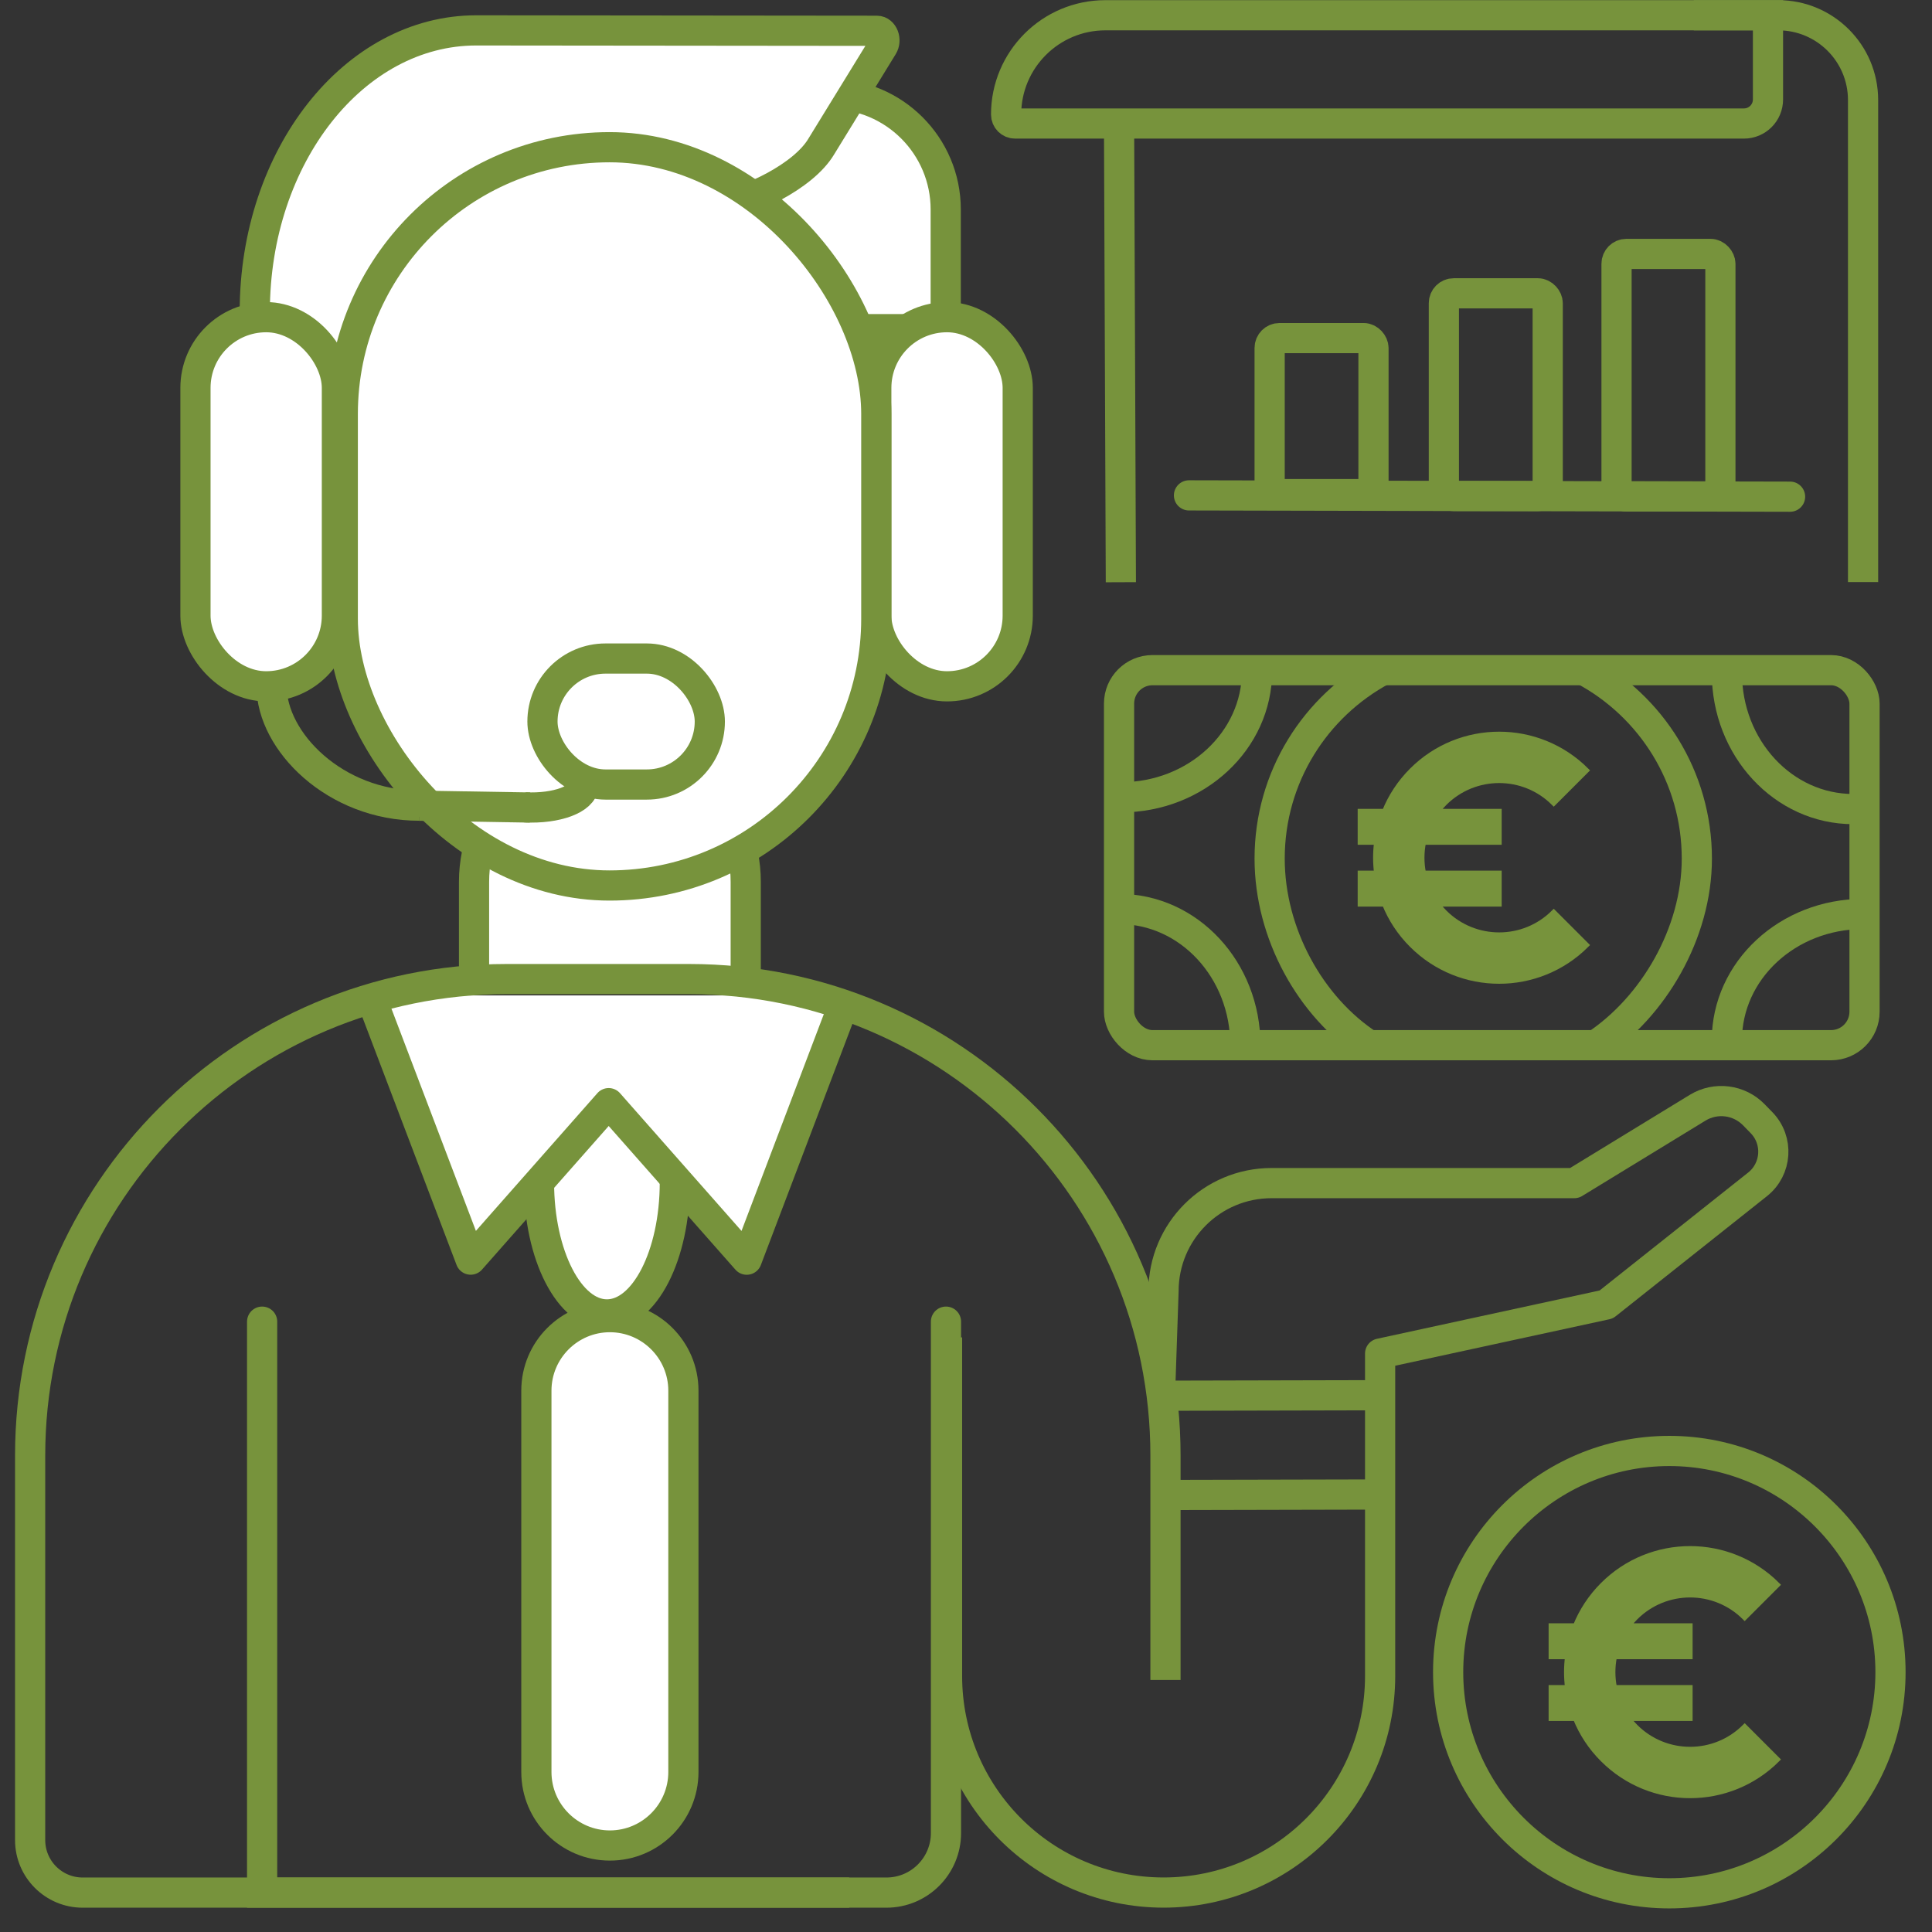 <?xml version="1.0" encoding="UTF-8"?> <svg xmlns="http://www.w3.org/2000/svg" viewBox="0 0 384 384"><rect x="0" y="0" width="384" height="384" fill="#333333" stroke="none"/><defs><style> .cls-1, .cls-2, .cls-3, .cls-4, .cls-5 { stroke-width: 6px; } .cls-1, .cls-2, .cls-3, .cls-4, .cls-5, .cls-6 { stroke: #77933c; } .cls-1, .cls-2, .cls-3, .cls-6 { stroke-miterlimit: 10; } .cls-1, .cls-5, .cls-7 { fill: #fff; } .cls-2, .cls-3, .cls-4, .cls-8 { fill: none; } .cls-3 { stroke-linecap: round; } .cls-4, .cls-5 { stroke-linejoin: round; } .cls-9, .cls-6 { fill: #77933c; } </style></defs><g id="Ebene_2" data-name="Ebene 2"><path class="cls-1" d="M94.22,194.82v-19.55c0-14.91,12.09-27,27-27h0c14.91,0,27,12.09,27,27v20"></path><path class="cls-1" d="M134.13,220.51v14.5c0,14.49-6.04,26.24-13.5,26.24h0c-7.46,0-13.5-11.75-13.5-26.24v-13.59"></path><path class="cls-2" d="M53.98,136.41c0,10.96,12.62,23.72,29.35,23.72"></path><path class="cls-1" d="M160.98,18.69h4.04c12.67,0,22.95,10.28,22.95,22.95v23.78h-26.99c-12.67,0-22.95-10.28-22.95-22.95v-.84c0-12.67,10.28-22.95,22.95-22.95Z"></path><rect class="cls-1" x="174.17" y="63.04" width="28.11" height="73.37" rx="14.05" ry="14.05"></rect><path class="cls-1" d="M50.64,78.45v-16.5c0-30.88,19.71-55.91,44.02-55.91l79.63.08c1.25,0,1.95,1.83,1.18,3.08l-12.23,19.91c-3.59,6.05-14.51,11.06-20.33,11.95l-62.07,25.16"></path><rect class="cls-1" x="68.13" y="29.26" width="106.04" height="146.74" rx="53.02" ry="53.02"></rect><rect class="cls-1" x="38.85" y="63.04" width="28.11" height="73.37" rx="14.05" ry="14.05"></rect><path class="cls-3" d="M188.02,262.69v101.64c0,6.54-5.3,11.84-11.84,11.84H52.1v-113.48"></path><g><path class="cls-7" d="M121.22,366.81c-8.06,0-14.61-6.55-14.61-14.61v-75.8c0-8.05,6.55-14.61,14.61-14.61s14.61,6.55,14.61,14.61v75.8c0,8.05-6.55,14.61-14.61,14.61Z"></path><path class="cls-9" d="M121.22,264.79c6.4,0,11.61,5.21,11.61,11.61v75.8c0,6.4-5.21,11.61-11.61,11.61s-11.61-5.21-11.61-11.61v-75.8c0-6.4,5.21-11.61,11.61-11.61M121.22,258.79h0c-9.72,0-17.61,7.88-17.61,17.61v75.8c0,9.73,7.88,17.61,17.61,17.61h0c9.73,0,17.61-7.88,17.61-17.61v-75.8c0-9.72-7.88-17.61-17.61-17.61h0Z"></path></g><path class="cls-5" d="M73.59,197.84l19.96,52.52,25.14-28.5,2.29-2.6c1.15,1.3,2.29,2.6,2.29,2.6l25.15,28.51,19.94-52.52"></path><path class="cls-4" d="M188.23,265.82v67.3c0,23.77,19.27,43.04,43.04,43.04s43.04-19.27,43.04-43.04c0,0,0-56.37,0-64.09,6.91-1.5,36.16-7.85,44.94-9.75.31-.25,30.08-23.88,30.08-23.88,3.84-3.05,4.21-8.74.79-12.26l-1.51-1.55c-2.94-3.03-7.59-3.62-11.19-1.42l-24.51,14.98h-60.18c-11.86,0-21.47,9.61-21.47,21.47l-.64,18.76"></path><rect class="cls-4" x="222.42" y="133.2" width="148.17" height="74.54" rx="6.65" ry="6.65"></rect><path class="cls-4" d="M314.81,133.2c13.36,7.15,22.45,21.24,22.45,37.46,0,14.82-8.65,29.49-20.15,37.09"></path><path class="cls-4" d="M272.11,207.74c-11.63-7.57-19.76-22.17-19.76-37.09,0-16.21,9.09-30.31,22.45-37.46"></path><path class="cls-6" d="M285.69,161.27c.43-.57.91-1.12,1.43-1.64,5.99-5.99,15.71-5.99,21.7,0l6.51-6.51c-9.59-9.59-25.13-9.59-34.72,0-2.41,2.41-4.21,5.19-5.41,8.15h-4.85v6.14h3.26c-.26,2.04-.26,4.1,0,6.14h-3.26v6.14h4.85c1.2,2.97,3,5.75,5.41,8.15,9.59,9.59,25.13,9.59,34.72,0l-6.51-6.51c-5.99,5.99-15.71,5.99-21.7,0-.52-.52-1-1.07-1.43-1.64h12.28v-6.14h-15.04c-.41-2.02-.41-4.11,0-6.14h15.04v-6.14h-12.28Z"></path><path class="cls-6" d="M323.64,323.14c.43-.57.91-1.12,1.43-1.64,5.99-5.99,15.71-5.99,21.7,0l6.51-6.51c-9.59-9.59-25.13-9.59-34.72,0-2.41,2.41-4.21,5.19-5.41,8.15h-4.85v6.14h3.26c-.26,2.04-.26,4.1,0,6.14h-3.26v6.14h4.85c1.2,2.97,3,5.75,5.41,8.15,9.59,9.59,25.13,9.59,34.72,0l-6.51-6.51c-5.99,5.99-15.71,5.99-21.7,0-.52-.52-1-1.07-1.43-1.64h12.28v-6.14h-15.04c-.41-2.02-.41-4.11,0-6.14h15.04v-6.14h-12.28Z"></path><path class="cls-4" d="M247.53,207.74c0-14.96-11.23-27.07-25.11-27.07"></path><path class="cls-4" d="M343.23,133.74c0,14.96,11.23,27.07,25.11,27.07"></path><path class="cls-4" d="M222.78,158.47c14.96,0,27.07-11.23,27.07-25.11"></path><path class="cls-4" d="M370.3,181.66c-14.96,0-27.07,11.23-27.07,25.11"></path><path class="cls-9" d="M331.79,291.39c22.58,0,40.96,18.37,40.96,40.96s-18.37,40.96-40.96,40.96-40.96-18.37-40.96-40.96,18.37-40.96,40.96-40.96M331.79,285.39c-25.93,0-46.96,21.02-46.96,46.96s21.02,46.96,46.96,46.96,46.96-21.02,46.96-46.96-21.02-46.96-46.96-46.96h0Z"></path><line class="cls-2" x1="230.63" y1="277.41" x2="274.32" y2="277.31"></line><line class="cls-2" x1="231.65" y1="297.14" x2="275.33" y2="297.04"></line><line class="cls-2" x1="222.42" y1="24.55" x2="222.78" y2="115.72"></line><path class="cls-2" d="M219.69,3.03h131.71v16.74c0,2.64-2.14,4.78-4.78,4.78h-144.86c-.99,0-1.79-.8-1.79-1.79h0c0-10.89,8.84-19.73,19.73-19.73Z"></path><path class="cls-2" d="M336.65,3.03h16.79c9.31,0,16.86,7.55,16.86,16.86v95.8"></path><line class="cls-3" x1="236.32" y1="98.46" x2="355.79" y2="98.72"></line><rect class="cls-3" x="252.35" y="67.2" width="20.64" height="31.01" rx="1.96" ry="1.96"></rect><rect class="cls-3" x="286.98" y="58.3" width="20.64" height="40.29" rx="1.96" ry="1.96"></rect><rect class="cls-3" x="321.3" y="50.47" width="20.64" height="48.2" rx="1.96" ry="1.96"></rect><path class="cls-2" d="M168.78,376.17H16.43c-5.76,0-10.44-4.67-10.44-10.44v-76.43c0-52.3,42.4-94.7,94.7-94.7h36.26c52.3,0,94.7,42.4,94.7,94.7v44.61"></path></g><g id="Ebene_3" data-name="Ebene 3"><rect class="cls-2" x="107.82" y="130.89" width="33.26" height="25.04" rx="12.52" ry="12.52"></rect></g><g id="Ebene_4" data-name="Ebene 4"><line class="cls-8" x1="84.31" y1="160.01" x2="106.91" y2="160.21"></line><path class="cls-2" d="M116,156.12c-.13,2.71-5.35,4.65-11.66,4.35"></path><line class="cls-2" x1="83.33" y1="160.14" x2="105.34" y2="160.5"></line></g></svg> 